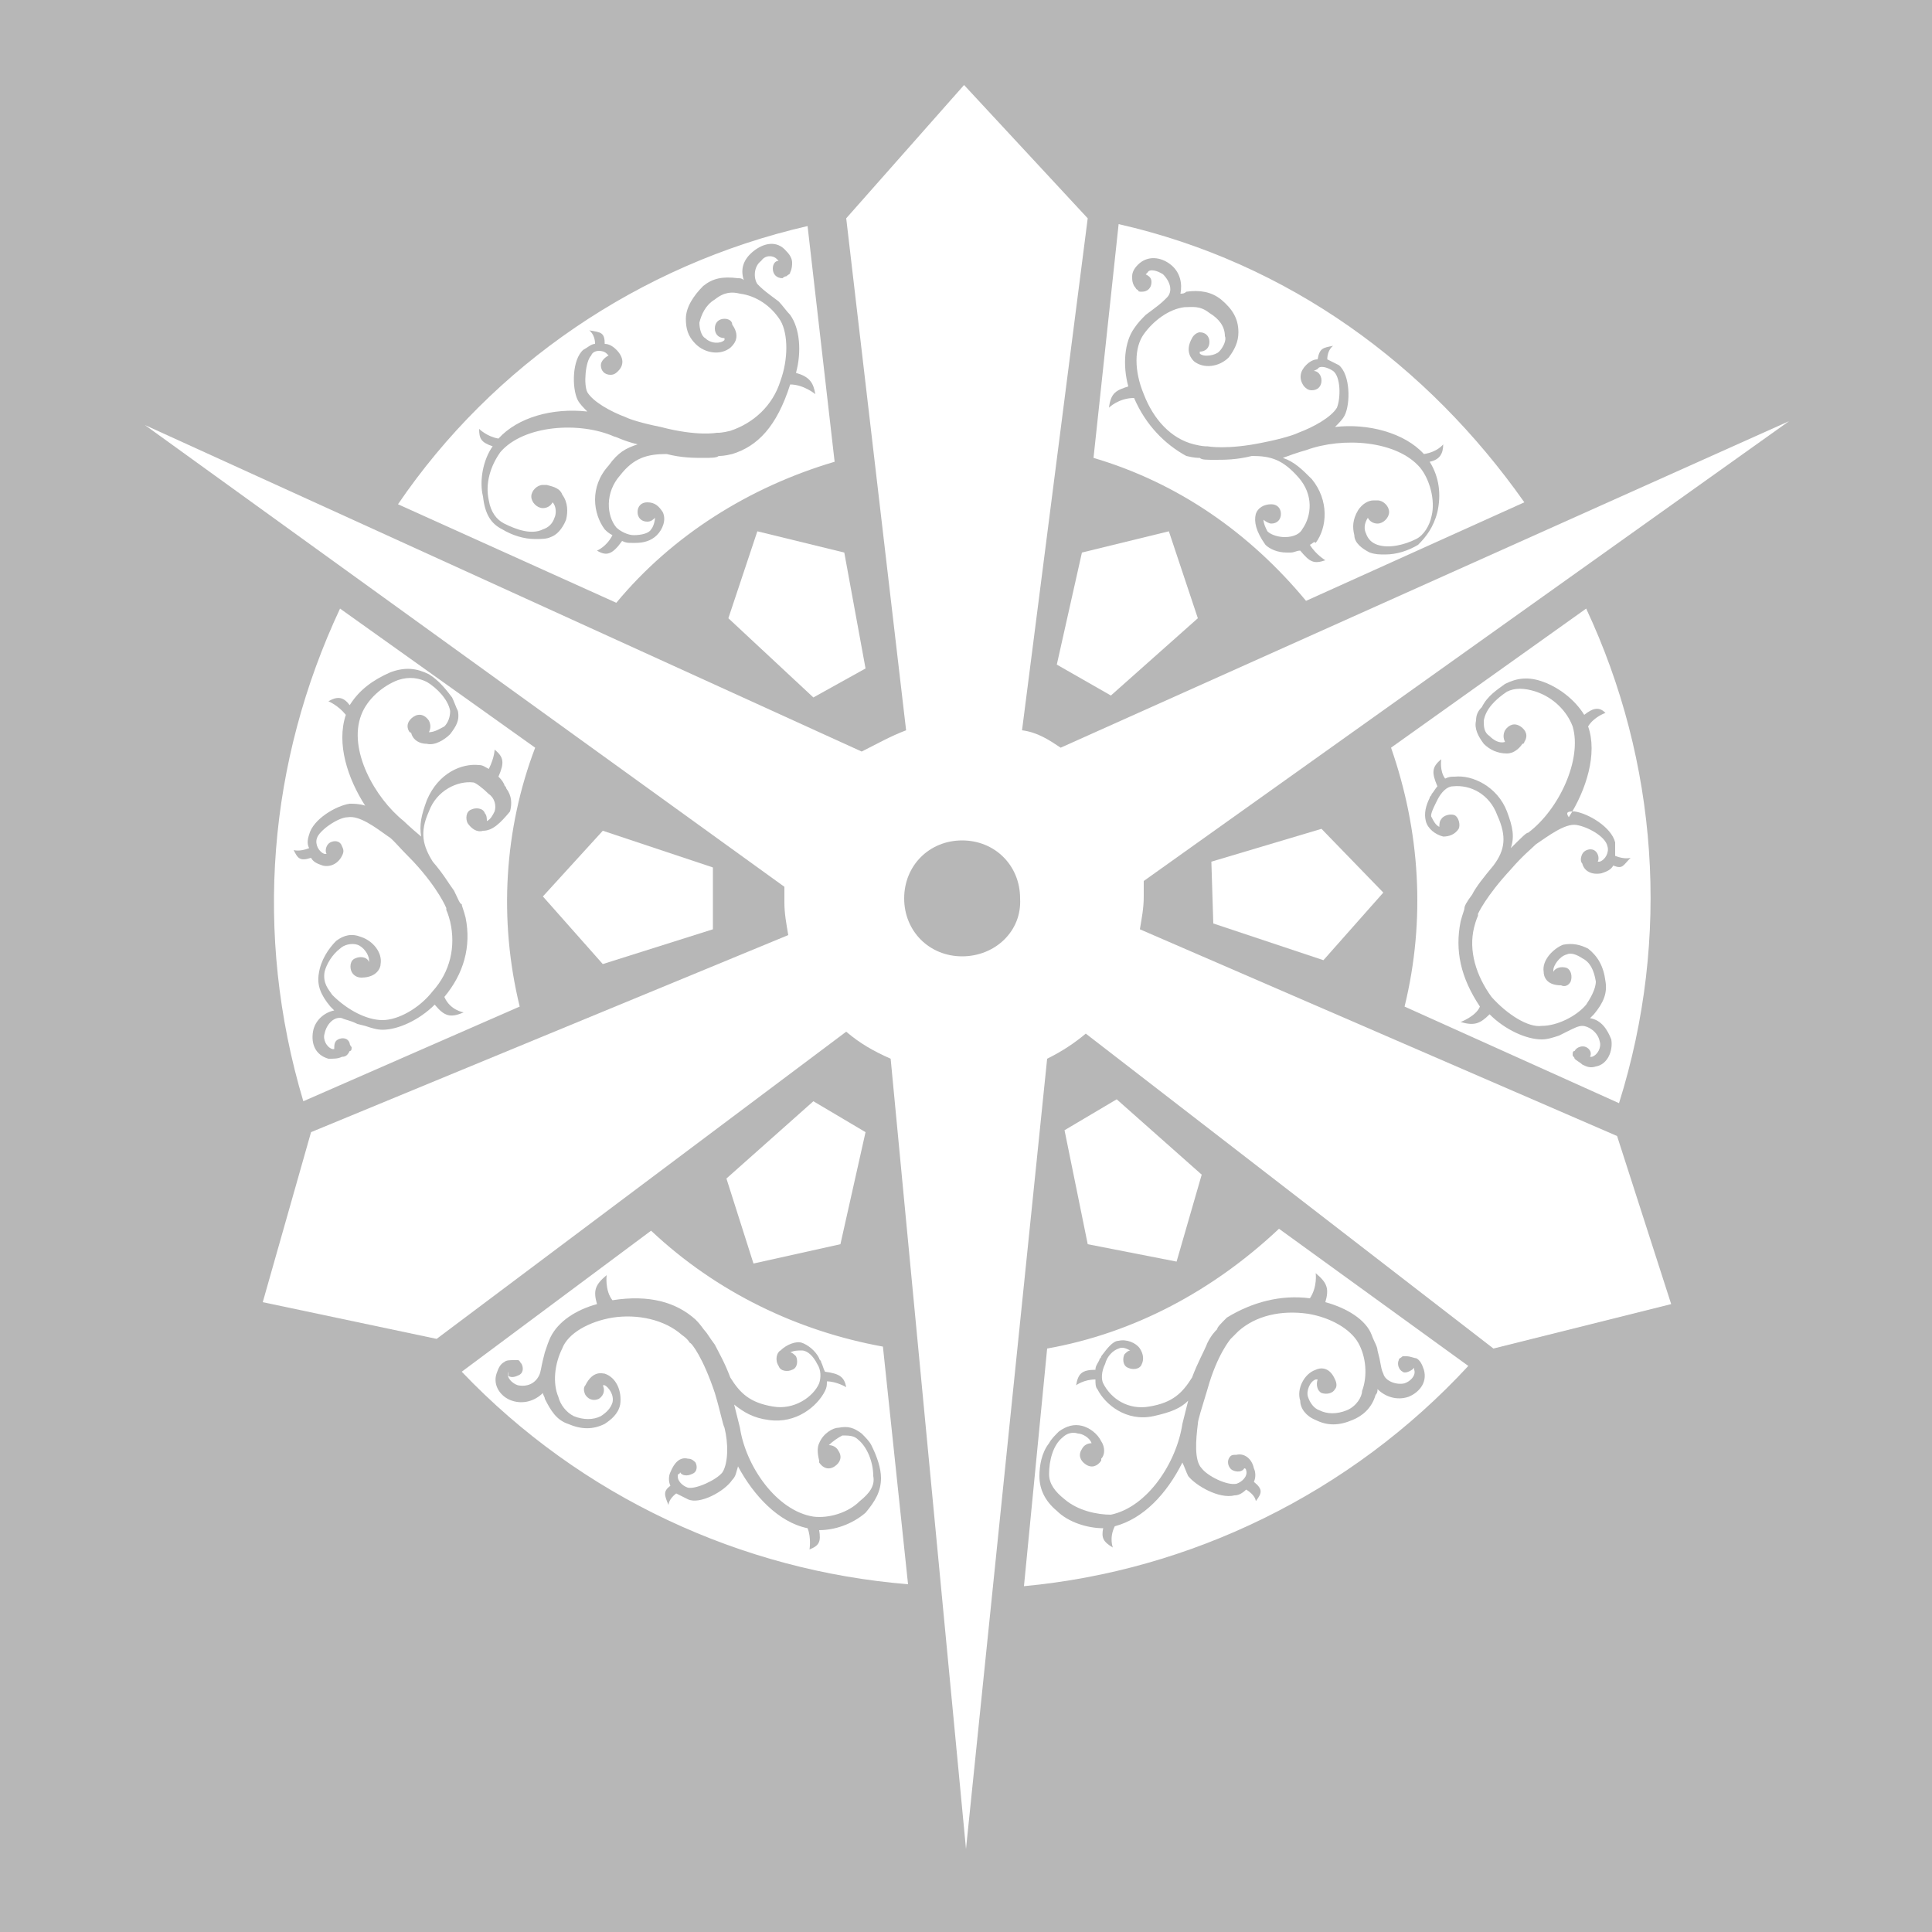 <?xml version="1.0" encoding="utf-8"?>
<!-- Generator: Adobe Illustrator 24.2.3, SVG Export Plug-In . SVG Version: 6.00 Build 0)  -->
<svg version="1.1" id="レイヤー_1" xmlns="http://www.w3.org/2000/svg" xmlns:xlink="http://www.w3.org/1999/xlink" x="0px"
	 y="0px" viewBox="0 0 100 100" style="enable-background:new 0 0 100 100;" xml:space="preserve">
<style type="text/css">
	.st0{fill:#B7B7B7;}
	.st1{fill:#B7B7B7;stroke:#B7B7B7;stroke-miterlimit:10;}
	.st2{fill:#FFFFFF;}
</style>
<rect x="-0.2" y="0" class="st0" width="100.5" height="100.5"/>
<path class="st1" d="M24.8,74c-0.1-0.1-0.2-0.1-0.3-0.2c-0.2,0.5-0.6,1.1-0.4,1.6c0.1,0.4,0.9,0.9,1.3,0.9c1.2-0.1,1.9,0.5,2.6,1.3
	c1.2,1.3,2.8,0.8,3.1-0.3c-0.6,0.1-1.5,0.5-2.2,0.3c-0.5-0.2-1.1-1.1-1.1-1.7c0-2.5,3-4.3,5.3-3.4c2.6,1,4.8,4.3,4.5,7.1
	c-0.1,0.8-0.5,1.8-1,2.1c-0.7,0.3-1.7,0-2.5,0c0.1-0.7,0.1-1.3,0.2-2.1c-1.3,0.3-1.2,1.5-1.1,3.2c1.8-0.3,3.4-0.5,5.3-0.8
	c0.1,0.3,0.4,0.9,0.8,1.5c1.2,1.8,2.8,3,5.1,2.7c1.3-0.1,2.2-0.9,2-2.3c-0.1-0.7-0.8-1.3-1.2-2c0.2,0.9,0.9,1.7,0.8,2.3
	c-0.1,0.6-1.1,1.3-1.7,1.4c-1,0-2.2-0.3-3-0.9c-2-1.5-2.5-3.7-2.7-6.2c4.5,2.3,5,2.2,7.2-1.1c-1-0.5-2-1.2-3.1-1.4
	c-0.3-0.1-0.8,0.9-1.3,1.4c0.8-0.2,1.4-0.8,2-0.8c0.3,0,1.1,0.7,1.1,1.1c0,0.6-0.4,1.4-0.9,1.6c-0.5,0.3-1.5,0.4-2,0.1
	c-1.2-0.7-2.7-1.3-3.3-2.4c-1.6-2.7-3.7-4.6-7-5.8c-1.1,1.1-2.3,2.4-3.5,3.7c-0.4,0.4-0.8,0.9-1.3,1.1c-0.5,0.1-1.2,0-1.7-0.3
	C24.5,75.3,24.8,74.5,24.8,74z"/>
<path class="st1" d="M35.9,18.1c0.3-0.7,0.4-1.7,1-2.2c0.9-0.8,1.9-0.3,2.6,0.6c1,1.5,1.5,3.1,0.5,4.6c-1.6,2.3-4,2.7-6.6,2.3
	c-1.8-0.3-3.3-0.8-4-2.7c-0.1-0.2-0.1-0.4-0.1-0.5c0.5-0.6,1-1.2,1.6-1.9c0.5,0.4,1,0.8,1.4,1.2c0.3-1.2,0.3-1.2-2.1-2.2
	c-0.6,1.5-1.1,3-1.8,4.7c-0.2,0-0.8-0.1-1.4-0.1c-2,0-3.8,0.7-4.9,2.4c-0.5,0.7-0.5,1.9-0.2,2.8c0.1,0.5,1.1,0.9,1.7,1.3
	c-1.9-1.4-2.1-3-0.4-4.6c2-1.8,5.5-1.8,8,0.1c-3.8,2.3-4.1,2.9-2.6,6.6c1-0.7,2-1.3,2.9-2c0.2-0.1-0.4-1.1-0.6-1.6
	c-0.1,0.9,0,1.8-0.4,2.2c-0.3,0.3-1.7,0.1-1.8-0.1c-0.2-0.8-0.4-2.1,0-2.5c1-1,2.4-2,3.7-2.1c3.3-0.2,6.2-0.9,8.7-2.9
	c0-1,0.1-2.1-0.2-3.1s-1.1-1.9-1.2-2.9c-0.1-0.6,0.5-1.4,0.8-2.1c0.5,0.2,1.1,0.5,2,0.9c-0.5-0.6-0.8-1.2-1.2-1.4
	C41,12.8,40.1,13,40,13.3c-0.7,1.3-1.9,1.6-3.1,2.1C35.2,16,35.1,17.2,35.9,18.1z"/>
<path class="st1" d="M54.9,83.2c-0.2,1.8,0.5,2.8,1.9,2.9c3.3,0.3,5-1.9,6-4.2c1.8,0.2,3.5,0.5,5.2,0.7c0-2.6,0-2.6-1.2-2.9
	c0.2,0.5,0.3,1.1,0.5,1.7c-0.7,0.2-1.8,0.9-2.1,0.6c-0.8-0.7-1.6-1.8-1.6-2.7c0-2.7,1.2-4.9,3.5-6.4c2.2-1.4,4.3-0.9,5.7,1.4
	c0.6,1,1.1,2.1-0.1,3.1c-1,0.8-2.1,0.8-2.8-0.6c0.7,1.6,2.2,2,3.3,0.7c0.7-0.8,1.4-1.3,2.5-1.3c0.5,0,1.2-0.6,1.4-1
	c0.2-0.3-0.3-1-0.7-1.9c-0.1,1.1-0.1,1.7-0.1,2.2c-0.8-0.1-1.7,0.1-2.3-0.3c-0.7-0.5-0.9-1.5-1.6-2.1c-0.9-0.8-1.9-1.5-2.9-2
	c-0.4-0.2-1.3,0.3-1.8,0.8c-1.4,1.3-3,2.5-4.2,4c-1.2,1.6-2.6,3.1-4.6,3.3c-0.7,0.1-1.6-0.7-2.2-1.3c-0.1-0.1,0.5-1.5,0.8-1.6
	c0.7-0.1,1.3,0.4,2.4,0.9c-0.6-0.6-1.2-1.6-1.5-1.5c-1.1,0.4-2.1,1-3.1,1.6c0,0.3,0,0.6,0.1,0.8c1.1,0.6,2.2,1.6,3.3,1.6
	c1.2,0,2.5-0.8,3.9-1.3C62.5,81,62,83.2,60,84.7C57.9,86.4,55.8,85.8,54.9,83.2z"/>
<path class="st1" d="M82.5,37.8c0.2-0.7,0.2-2,0.5-2.1c0.8-0.1,1.7,0.1,2.5,0.5c0.3,0.2,0.5,0.8,0.7,1.3c0.7,2.7-1.3,6.1-4.1,7
	c0.2-4.1-0.6-5.1-4.4-5.5c0,1.1-0.2,2.2,0.1,3.2c0.1,0.4,1.2,0.5,1.8,0.7c-0.6-0.6-1.3-1-1.6-1.5c-0.2-0.3,0.3-1.3,0.7-1.5
	c0.5-0.2,1.5,0,1.8,0.3c0.5,0.6,1.1,1.6,1,2.3c-0.2,1.5-0.8,3-1.2,4.5c-0.4,1.8-0.8,3.6-1.1,5.5c-0.1,0.6-0.1,1.2-0.2,2.2
	c2,0.4,4.1,0.8,6.1,1.3c0.6,0.2,1.1,1,1.4,1.6c0.1,0.3-0.6,0.9-1,1.4c1.3,0.2,1.9-0.6,1.5-1.7c-0.5-1.2-0.4-2.2-0.2-3.5
	c0.3-1.3-0.3-2.5-1.6-2.5c0.4,0.8,1.1,1.7,1.1,2.6c-0.1,1.4-1.3,1.4-2.5,1.4c-2.7,0-4.3-1.7-4.1-4.3c0.2-2.5,1.4-4.5,3.4-5.9
	c0.6-0.4,1.4-0.7,2.1-0.7c1.3,0,2.3,0.7,2.1,2.1c-0.1,0.5-1.1,0.8-1.7,1.2c0.7,0.4,2,0.5,2.2-0.3c0.6-2.2-1.1-3.2-2.8-4.1
	c0.5-0.8,1-1.5,1.3-2.2c0.9-1.9,0.7-4.4-0.5-5.6c-1-1-2.2-1.2-3.2-0.3C81.7,36.1,81.7,37.1,82.5,37.8z"/>
<path class="st1" d="M65.9,17.6c0.4-1.1-0.4-2.2-1.7-2.4c-1.2-0.2-1.8-0.8-2.5-1.6c-0.7-0.9-1.8-1.2-2.3,0.3
	c0.6-0.1,1.6-0.4,1.7-0.2c0.4,0.6,0.8,1.5,0.6,2.2c-0.5,1.9-1.2,3.8-1.7,5.4c2.9,2.5,5.8,3.1,9,3.3c1.3,0.1,2.7,1.1,3.7,2.1
	c0.4,0.4,0.2,1.7,0.1,2.5c0,0.2-1.5,0.4-1.6,0.2c-0.4-0.6-0.4-1.4-0.8-2.7c-0.2,1-0.6,2-0.3,2.2c0.8,0.7,1.9,1.1,2.9,1.7
	c1.3-3.7,1.3-3.7-2.7-6.7c3.2-1.8,6.4-1.7,8.2,0.3c0.9,1,1.4,2.2,0.3,3.2c-0.5,0.4-1.7,0.1-2.5,0.1c0.7,0.4,1.7,1,2.2,0.7
	c0.7-0.4,1.4-1.5,1.3-2.2c-0.1-0.9-0.8-2.2-1.6-2.6c-1.7-0.8-3.6-1.2-5.2-1.7c-0.6-1.3-1.2-2.8-1.9-4.4c-2.2,1.3-2.2,1.3-1.9,2.2
	c0.3-0.3,0.8-1.1,1.1-1c0.6,0.1,1.3,0.6,1.6,1.1c0.6,1.3-0.1,2.4-1.2,3c-2.5,1.4-5.1,1.5-7.6,0.1c-2.2-1.2-2.8-3.2-1.5-5.3
	c0.5-0.8,1.6-1.7,2.3-1.7C64.6,15.7,65.2,17,65.9,17.6z"/>
<path class="st1" d="M16.6,59.1c-0.9-0.5-1.3-0.8-1.8-1c0.5-0.7,0.8-1.6,1.5-1.9c0.8-0.4,1.9-0.2,2.8-0.4c2.2-0.4,3.3-1.5,3.1-3.6
	c-0.2-1.9-0.7-3.8-1.5-5.6c-0.8-1.9-1.3-3.8-0.4-5.7c0.3-0.6,1.4-1,2.1-1.1c0.2,0,1.1,1.2,0.9,1.5c-0.2,0.6-1,0.9-2.1,1.8
	c1.1-0.4,2.2-0.5,2.2-0.8c0.2-1.1,0-2.3-0.1-3.3c-4.2,0.1-4.4,2.8-4.2,5.7c-3.4-1.8-5.1-5-4-7.4c0.4-0.8,1.4-1.5,2.3-1.8
	c0.3-0.1,1.1,1.1,1.6,1.7c0.3-0.9-0.1-1.9-1.4-2.2c-1.5-0.4-2.5,0.4-3,1.7c-1,2.5-0.1,4.7,1.2,6.3c-1.1,1.5-2.2,2.9-3.2,4.3
	c0.1,0.2,0.3,0.4,0.4,0.6c0.9,0.1,1.8,0.2,3.1,0.3c-1.1-0.4-1.9-0.5-2.1-0.9c-0.2-0.5-0.1-1.5,0.3-1.9c0.9-1.1,2.2-1,3.3-0.3
	c2.3,1.4,3.7,3.5,3.8,6.2c0.1,2.8-1.4,4.3-4.1,4.3c-1.2,0-2.4-0.2-2.4-1.5c0-0.8,0.9-1.7,1.3-2.4c-1.3-0.1-2.1,1-1.8,2.9
	c0.1,0.8-0.1,1.6-0.1,2.3s-0.1,1.4,0.2,2C14.9,59.1,15.8,59,16.6,59.1z"/>
<g>
	<path class="st2" d="M41.8,11.7c-8.7,2-16.3,7.2-21.2,14.4l11.3,5.1c2.9-3.5,6.9-6,11.3-7.3L41.8,11.7z M37.9,23.5
		c-0.4,0.1-0.6,0.1-0.7,0.1c-0.1,0.1-0.4,0.1-0.8,0.1c-0.5,0-1.1,0-1.9-0.2c-1,0-1.7,0.2-2.4,1.1c-0.8,0.9-0.7,2.1-0.2,2.7
		c0.2,0.2,0.6,0.4,0.9,0.4c0.4,0,0.8-0.1,0.9-0.3c0.1-0.1,0.2-0.4,0.2-0.6c-0.1,0.1-0.2,0.2-0.4,0.2c-0.3,0-0.5-0.2-0.5-0.5
		c0-0.3,0.2-0.5,0.5-0.5l0,0l0,0c0.4,0,0.6,0.2,0.8,0.5c0.2,0.4,0,0.9-0.3,1.2c-0.3,0.3-0.7,0.4-1.1,0.4c-0.1,0-0.1,0-0.2,0
		c-0.2,0-0.3,0-0.5-0.1c-0.5,0.7-0.8,0.8-1.3,0.5c0,0,0.5-0.2,0.8-0.8c-0.2-0.1-0.3-0.2-0.4-0.3c-0.6-0.8-0.8-2.2,0.2-3.3
		c0.5-0.7,0.9-0.9,1.5-1.1c-0.8-0.2-1.1-0.4-1.2-0.4l0,0l0,0l0,0c-1.8-0.8-4.7-0.6-5.9,0.8c-0.5,0.7-0.8,1.6-0.6,2.5
		c0.1,0.6,0.4,1,0.8,1.2c0.6,0.3,1.4,0.6,2,0.3c0.3-0.1,0.5-0.3,0.6-0.6c0.1-0.2,0.1-0.6-0.1-0.8l0,0c-0.1,0.2-0.3,0.3-0.5,0.3
		c-0.3,0-0.6-0.3-0.6-0.6c0-0.3,0.3-0.6,0.6-0.6c0,0,0,0,0.1,0l0,0l0,0h0.1c0.4,0.1,0.7,0.2,0.8,0.5c0.3,0.4,0.3,0.9,0.2,1.3
		c-0.2,0.5-0.5,0.8-0.8,0.9c-0.2,0.1-0.5,0.1-0.8,0.1c-0.6,0-1.2-0.2-1.7-0.5c-0.6-0.3-0.9-0.8-1-1.7c-0.2-0.8,0-1.9,0.5-2.6
		c-0.6-0.2-0.7-0.4-0.7-0.9c0,0,0.4,0.4,1,0.5c1-1.1,2.8-1.6,4.6-1.4c-0.2-0.2-0.4-0.4-0.5-0.6c-0.3-0.6-0.3-2.1,0.3-2.6
		c0.2-0.1,0.4-0.3,0.6-0.3c0-0.5-0.3-0.7-0.3-0.7c0.6,0.1,0.8,0.1,0.8,0.7c0.2,0,0.4,0.1,0.6,0.3c0.4,0.4,0.4,0.8,0.1,1.1
		c-0.1,0.1-0.2,0.2-0.4,0.2c-0.3,0-0.5-0.2-0.5-0.5c0-0.2,0.2-0.4,0.4-0.5l-0.1-0.1c-0.2-0.2-0.7-0.2-0.8,0.1
		c-0.3,0.3-0.4,1.5-0.2,1.9c0.3,0.5,1.2,1,2,1.3l0,0c0.2,0.1,0.8,0.3,1.8,0.5c1.9,0.5,2.9,0.3,2.9,0.3h0.1c0,0,0.2,0,0.6-0.1
		c1.2-0.4,2.2-1.3,2.6-2.6c0.4-1.1,0.4-2.4,0-3.1c-0.5-0.8-1.3-1.3-2.1-1.4c-0.4-0.1-0.8-0.1-1.3,0.3c-0.5,0.3-0.7,0.8-0.8,1.2
		c0,0.3,0.1,0.7,0.3,0.8c0.3,0.3,0.8,0.3,1,0.1c0,0,0,0,0-0.1l0,0c-0.3,0-0.5-0.2-0.5-0.5c0-0.3,0.2-0.5,0.5-0.5
		c0.2,0,0.4,0.1,0.4,0.3l0,0c0.5,0.7,0,1.1-0.1,1.2c-0.5,0.4-1.3,0.3-1.8-0.2c-0.4-0.4-0.5-0.8-0.5-1.3c0-0.6,0.4-1.2,0.9-1.7
		c0.5-0.4,1-0.5,1.8-0.4c0.1,0,0.2,0,0.3,0.1c-0.2-0.6,0-1.1,0.5-1.5c0.5-0.4,1.2-0.6,1.7,0c0.2,0.2,0.3,0.4,0.3,0.6
		c0,0.1,0,0.3-0.1,0.5c0,0.1-0.1,0.1-0.2,0.2l0,0l0,0c-0.1,0-0.2,0.1-0.2,0.1c-0.3,0-0.5-0.2-0.5-0.5c0-0.2,0.1-0.4,0.3-0.4
		c0,0,0,0-0.1-0.1c-0.2-0.2-0.6-0.2-0.8,0.1c-0.4,0.3-0.4,0.9-0.2,1.2c0.2,0.2,0.3,0.3,0.7,0.6l0.4,0.3l0,0c0.2,0.2,0.4,0.5,0.6,0.7
		c0.5,0.7,0.6,1.9,0.3,3c0.7,0.2,0.9,0.5,1,1.1c0,0-0.6-0.5-1.3-0.5C40.2,22.1,39.2,23.1,37.9,23.5z"/>
	<path class="st2" d="M56.6,23.7c4.4,1.3,8.1,3.9,11,7.4L78.9,26c-5-7.1-12.2-12.4-21-14.4L56.6,23.7z M58.7,20.6
		c-0.8,0-1.3,0.5-1.3,0.5c0.1-0.8,0.4-0.9,1-1.1c-0.3-1.1-0.2-2.3,0.3-3c0.2-0.3,0.4-0.5,0.6-0.7l0,0l0.4-0.3
		c0.4-0.3,0.5-0.4,0.7-0.6c0.3-0.3,0.2-0.8-0.2-1.2c-0.3-0.2-0.7-0.3-0.8-0.1c0,0,0,0-0.1,0.1c0.2,0.1,0.3,0.2,0.3,0.4
		c0,0.3-0.2,0.5-0.5,0.5c-0.1,0-0.2,0-0.2-0.1l0,0l0,0c-0.1,0-0.1-0.1-0.2-0.2c-0.1-0.2-0.1-0.3-0.1-0.5s0.1-0.4,0.3-0.6
		c0.5-0.5,1.2-0.4,1.7,0c0.5,0.4,0.6,1,0.5,1.5c0.1,0,0.2,0,0.3-0.1c0.7-0.1,1.3,0,1.8,0.4c0.6,0.5,0.9,1,0.9,1.7
		c0,0.5-0.2,0.9-0.5,1.3c-0.5,0.5-1.3,0.6-1.8,0.2c-0.1-0.1-0.5-0.5-0.1-1.2l0,0c0.1-0.2,0.3-0.3,0.4-0.3c0.3,0,0.5,0.2,0.5,0.5
		s-0.2,0.5-0.5,0.5l0,0c0,0,0,0,0,0.1c0.2,0.2,0.8,0.1,1-0.1c0.2-0.2,0.4-0.6,0.3-0.8c0-0.5-0.3-0.9-0.8-1.2
		c-0.5-0.4-0.9-0.3-1.3-0.3c-0.8,0.1-1.6,0.7-2.1,1.4c-0.5,0.7-0.5,1.9,0,3.1c0.5,1.3,1.4,2.3,2.6,2.6c0.4,0.1,0.6,0.1,0.6,0.1h0.1
		c0,0,1,0.2,2.9-0.2c1-0.2,1.6-0.4,1.8-0.5l0,0c0.8-0.3,1.7-0.8,2-1.3c0.2-0.5,0.2-1.6-0.2-1.9c-0.3-0.2-0.7-0.3-0.8-0.1L68,19.2
		c0.2,0,0.4,0.2,0.4,0.5c0,0.3-0.2,0.5-0.5,0.5c-0.2,0-0.3-0.1-0.4-0.2c-0.3-0.4-0.2-0.8,0.1-1.1c0.2-0.2,0.4-0.3,0.6-0.3
		c0.1-0.6,0.3-0.6,0.8-0.7c0,0-0.3,0.2-0.3,0.7c0.2,0.1,0.4,0.2,0.6,0.3c0.6,0.5,0.6,2,0.3,2.6c-0.1,0.2-0.3,0.4-0.5,0.6
		c1.7-0.2,3.6,0.3,4.6,1.4c0.7-0.1,1-0.5,1-0.5c0,0.5-0.2,0.8-0.7,0.9c0.5,0.8,0.6,1.7,0.4,2.6c-0.2,0.8-0.6,1.3-1,1.7
		c-0.5,0.3-1.1,0.5-1.7,0.5c-0.3,0-0.5,0-0.8-0.1c-0.4-0.2-0.8-0.5-0.8-0.9c-0.1-0.4-0.1-0.8,0.2-1.3c0.2-0.3,0.5-0.5,0.8-0.5h0.1
		l0,0l0,0c0,0,0,0,0.1,0c0.3,0,0.6,0.3,0.6,0.6c0,0.3-0.3,0.6-0.6,0.6c-0.2,0-0.4-0.1-0.5-0.3l0,0c-0.2,0.3-0.2,0.6-0.1,0.8
		c0.1,0.3,0.3,0.5,0.6,0.6c0.6,0.2,1.4,0,2-0.3c0.4-0.2,0.7-0.7,0.8-1.2c0.2-0.8-0.1-1.9-0.6-2.5c-1.2-1.4-4-1.6-5.9-0.9l0,0l0,0
		l0,0c0,0-0.4,0.1-1.2,0.4c0.6,0.2,1,0.6,1.5,1.1c0.9,1.1,0.8,2.5,0.2,3.3C68,28,68,28.1,67.8,28.2c0.3,0.5,0.8,0.8,0.8,0.8
		c-0.6,0.2-0.8,0.1-1.3-0.5c-0.2,0-0.3,0.1-0.5,0.1c-0.1,0-0.1,0-0.2,0c-0.5,0-0.9-0.2-1.1-0.4C65,27.5,64.9,27,65,26.6
		c0.1-0.3,0.4-0.5,0.8-0.5l0,0l0,0c0.3,0,0.5,0.2,0.5,0.5c0,0.3-0.2,0.5-0.5,0.5c-0.1,0-0.3-0.1-0.4-0.2c0,0.2,0.1,0.4,0.2,0.6
		c0.2,0.2,0.6,0.3,0.9,0.3c0.5,0,0.8-0.2,0.9-0.4c0.5-0.7,0.6-1.8-0.2-2.7c-0.8-0.9-1.4-1.1-2.4-1.1c-0.8,0.2-1.4,0.2-1.9,0.2
		c-0.5,0-0.7,0-0.8-0.1c-0.1,0-0.3,0-0.7-0.1C60.3,23,59.3,22,58.7,20.6z"/>
	<path class="st2" d="M83.8,57.1c2.7-8.6,2-17.7-1.7-25.6L72,38.7c1.5,4.3,1.8,8.9,0.7,13.4L83.8,57.1z M75.6,47.7
		c0.1-0.4,0.2-0.6,0.2-0.7c0-0.1,0.1-0.3,0.4-0.7c0.2-0.4,0.6-0.9,1.1-1.5c0.6-0.8,0.7-1.5,0.2-2.6c-0.4-1.1-1.4-1.6-2.3-1.5
		c-0.3,0-0.6,0.3-0.8,0.7c-0.2,0.4-0.4,0.8-0.3,0.9c0.1,0.2,0.2,0.4,0.4,0.5c0-0.1,0-0.3,0.1-0.4c0.1-0.2,0.5-0.3,0.7-0.2
		c0.2,0.1,0.3,0.5,0.2,0.7l0,0l0,0c-0.2,0.3-0.5,0.4-0.8,0.4c-0.4-0.1-0.8-0.4-0.9-0.8c-0.1-0.4,0-0.8,0.2-1.2
		c0-0.1,0.1-0.1,0.1-0.2c0.1-0.1,0.2-0.3,0.3-0.4c-0.3-0.7-0.3-1,0.2-1.4c0,0-0.1,0.6,0.2,1c0.2-0.1,0.3-0.1,0.5-0.1
		c0.9-0.1,2.2,0.5,2.7,1.8c0.3,0.8,0.4,1.3,0.2,1.9c0.6-0.6,0.8-0.8,0.9-0.8l0,0l0,0l0,0c1.6-1.2,2.8-3.8,2.3-5.5
		c-0.3-0.8-1-1.5-1.9-1.8c-0.6-0.2-1.1-0.2-1.5,0c-0.6,0.4-1.1,0.9-1.2,1.5c0,0.3,0,0.6,0.3,0.8c0.2,0.2,0.5,0.4,0.8,0.3l0,0
		c-0.1-0.2-0.1-0.4,0-0.6c0.2-0.3,0.5-0.4,0.8-0.2c0.3,0.2,0.4,0.5,0.2,0.8l0,0l0,0l0,0c0,0,0,0.1-0.1,0.1c-0.2,0.3-0.5,0.5-0.8,0.5
		c-0.5,0-0.9-0.2-1.2-0.5c-0.3-0.4-0.5-0.8-0.4-1.2c0-0.3,0.1-0.5,0.3-0.7c0.3-0.6,0.8-0.9,1.2-1.2c0.6-0.3,1.2-0.4,2-0.1
		c0.8,0.3,1.6,0.9,2.1,1.7c0.5-0.4,0.8-0.4,1.1-0.1c0,0-0.6,0.2-0.9,0.7c0.5,1.4-0.1,3.3-1,4.7C81,42,81.2,42,81.5,42
		c0.7,0.1,1.9,0.8,2.1,1.6c0,0.2,0,0.4,0,0.7c0.5,0.2,0.8,0.1,0.8,0.1c-0.4,0.4-0.4,0.6-0.9,0.4c-0.1,0.2-0.3,0.3-0.6,0.4
		c-0.5,0.1-0.9-0.1-1-0.5c-0.1-0.1-0.1-0.3,0-0.5c0.1-0.2,0.4-0.3,0.6-0.2c0.2,0.1,0.3,0.4,0.2,0.6h0.1c0.3-0.1,0.5-0.5,0.4-0.8
		c-0.1-0.5-1-1-1.6-1.1s-1.5,0.6-2.1,1l0,0c-0.2,0.2-0.7,0.6-1.3,1.3c-1.3,1.4-1.7,2.3-1.7,2.3v0.1c0,0-0.1,0.2-0.2,0.6
		c-0.3,1.2,0.1,2.5,0.9,3.6c0.8,0.9,1.9,1.6,2.6,1.5c0.8,0,1.8-0.5,2.3-1.1c0.2-0.3,0.5-0.8,0.5-1.2c-0.1-0.6-0.3-1-0.7-1.2
		c-0.3-0.2-0.6-0.3-0.8-0.2c-0.4,0.1-0.7,0.6-0.7,0.8c0,0,0,0,0,0.1l0,0c0.1-0.2,0.4-0.3,0.7-0.2c0.2,0.1,0.3,0.4,0.2,0.7
		c-0.1,0.2-0.3,0.3-0.5,0.2l0,0c-0.8,0-0.9-0.5-0.9-0.7c-0.1-0.6,0.5-1.2,1-1.4c0.5-0.1,0.9,0,1.3,0.2c0.5,0.4,0.8,0.9,0.9,1.7
		c0.1,0.6-0.1,1.1-0.6,1.7c-0.1,0.1-0.1,0.1-0.2,0.2c0.6,0.1,0.9,0.6,1.1,1.1c0.1,0.6-0.2,1.3-0.8,1.4c-0.3,0.1-0.5,0-0.7-0.1
		c-0.1-0.1-0.3-0.2-0.4-0.3c0-0.1-0.1-0.1-0.1-0.2l0,0l0,0c0-0.1,0-0.2,0.1-0.2c0.1-0.2,0.4-0.3,0.6-0.2c0.2,0.1,0.3,0.3,0.2,0.5
		h0.1c0.3-0.1,0.5-0.5,0.4-0.8c-0.1-0.5-0.6-0.8-0.9-0.8c-0.2,0-0.4,0.1-0.8,0.3l-0.4,0.2l0,0c-0.3,0.1-0.6,0.2-0.9,0.2
		c-0.8,0-1.9-0.5-2.7-1.3c-0.5,0.5-0.8,0.6-1.5,0.4c0,0,0.8-0.3,1-0.8C75.6,50.6,75.3,49.2,75.6,47.7z"/>
	<path class="st2" d="M66.2,63.6c-3.4,3.2-7.5,5.4-12,6.2L53,82.1c8.6-0.8,16.9-4.8,23-11.4L66.2,63.6z M67.8,67.2
		c0.4-0.6,0.3-1.3,0.3-1.3c0.6,0.5,0.7,0.8,0.5,1.5c1.1,0.3,2.1,0.9,2.4,1.7c0.1,0.3,0.3,0.6,0.3,0.8l0,0l0.1,0.4
		c0.1,0.5,0.1,0.6,0.2,0.8c0.1,0.4,0.7,0.6,1.1,0.5c0.3-0.1,0.6-0.4,0.5-0.7v-0.1C73,71,72.7,71.1,72.6,71c-0.2-0.1-0.3-0.4-0.2-0.6
		c0-0.1,0.1-0.1,0.2-0.2l0,0l0,0c0.1,0,0.2,0,0.2,0c0.2,0,0.4,0.1,0.5,0.1c0.2,0.1,0.3,0.3,0.4,0.6c0.2,0.7-0.3,1.2-0.8,1.4
		c-0.6,0.2-1.2,0-1.6-0.4c0,0.1,0,0.2-0.1,0.3c-0.2,0.7-0.7,1.1-1.2,1.3c-0.7,0.3-1.3,0.3-1.9,0c-0.5-0.2-0.8-0.6-0.8-1
		c-0.2-0.6,0.2-1.4,0.8-1.6c0.2-0.1,0.7-0.2,1,0.5l0,0c0.1,0.2,0.1,0.4,0,0.5c-0.1,0.2-0.4,0.3-0.7,0.2c-0.2-0.1-0.3-0.4-0.2-0.7
		l0,0c0,0,0,0-0.1,0c-0.3,0.1-0.5,0.6-0.4,0.9c0.1,0.3,0.3,0.6,0.6,0.7c0.4,0.2,0.9,0.2,1.4,0c0.5-0.2,0.8-0.7,0.8-1
		c0.3-0.8,0.2-1.8-0.2-2.5c-0.4-0.7-1.4-1.3-2.6-1.5c-1.4-0.2-2.7,0.1-3.6,0.9c-0.3,0.3-0.4,0.4-0.4,0.4l0,0c0,0-0.7,0.8-1.2,2.6
		c-0.3,1-0.5,1.6-0.5,1.8l0,0c-0.1,0.8-0.2,1.9,0.2,2.3c0.3,0.4,1.3,0.9,1.8,0.8c0.3-0.1,0.6-0.4,0.5-0.7c0,0,0-0.1-0.1-0.1
		c-0.1,0.2-0.4,0.2-0.6,0.1c-0.2-0.1-0.3-0.4-0.2-0.6c0.1-0.2,0.2-0.2,0.4-0.2c0.4-0.1,0.8,0.2,0.9,0.7c0.1,0.2,0.1,0.5,0,0.7
		c0.5,0.4,0.4,0.6,0.1,1c0,0,0-0.3-0.5-0.6c-0.2,0.2-0.4,0.3-0.6,0.3c-0.8,0.2-2-0.5-2.4-1c-0.1-0.2-0.2-0.5-0.3-0.7
		c-0.8,1.6-2,2.9-3.5,3.3c-0.3,0.6-0.1,1.1-0.1,1.1c-0.5-0.3-0.6-0.5-0.5-1c-0.8,0-1.8-0.3-2.4-0.9c-0.6-0.5-0.9-1.1-0.9-1.8
		c0-0.5,0.1-1.2,0.5-1.7c0.1-0.2,0.3-0.4,0.5-0.6c0.4-0.3,0.8-0.4,1.2-0.3c0.4,0.1,0.8,0.4,1,0.8c0.2,0.3,0.2,0.7,0,0.9v0.1l0,0l0,0
		l0,0c-0.2,0.3-0.5,0.4-0.8,0.2c-0.3-0.2-0.4-0.5-0.2-0.8c0.1-0.2,0.3-0.3,0.5-0.3l0,0c-0.1-0.3-0.5-0.5-0.7-0.5
		c-0.3-0.1-0.6,0-0.8,0.2c-0.5,0.4-0.7,1.2-0.7,1.9c0,0.5,0.3,0.9,0.8,1.3c0.7,0.6,1.7,0.8,2.4,0.8c1.9-0.4,3.4-2.7,3.7-4.7l0,0l0,0
		l0,0c0,0,0.1-0.4,0.3-1.2c-0.4,0.4-0.9,0.6-1.8,0.8c-1.4,0.3-2.5-0.6-2.9-1.4c-0.1-0.1-0.1-0.3-0.1-0.5c-0.6,0-1,0.3-1,0.3
		c0.1-0.6,0.3-0.8,1-0.8c0-0.2,0.1-0.3,0.2-0.5c0-0.1,0.1-0.1,0.1-0.2c0.3-0.4,0.6-0.8,0.9-0.8c0.4-0.1,0.9,0.1,1.1,0.4
		c0.2,0.3,0.2,0.6,0.1,0.8l0,0l0,0c-0.1,0.3-0.5,0.3-0.7,0.2c-0.3-0.1-0.3-0.5-0.2-0.7c0.1-0.1,0.2-0.2,0.3-0.2
		c-0.2-0.1-0.4-0.2-0.6-0.1c-0.3,0.1-0.6,0.4-0.7,0.8c-0.2,0.4-0.2,0.8-0.1,1c0.4,0.8,1.3,1.4,2.4,1.2c1.2-0.2,1.7-0.7,2.2-1.5
		c0.3-0.8,0.6-1.3,0.8-1.8c0.2-0.4,0.4-0.6,0.5-0.7c0-0.1,0.2-0.3,0.5-0.6C64.8,67.4,66.3,67,67.8,67.2z"/>
	<path class="st2" d="M23.9,71c6.2,6.5,14.5,10.3,23.1,11l-1.3-12.3c-4.4-0.8-8.6-2.8-12-6L23.9,71z M36,68.3
		c0.3,0.3,0.4,0.5,0.5,0.6s0.2,0.3,0.5,0.7c0.2,0.4,0.5,0.9,0.8,1.7c0.5,0.8,1,1.3,2.2,1.5c1.1,0.2,2.1-0.5,2.4-1.2
		c0.1-0.3,0.1-0.7-0.1-1c-0.2-0.4-0.5-0.7-0.8-0.7c-0.2,0-0.4,0-0.6,0.1c0.1,0,0.2,0.1,0.3,0.2c0.1,0.2,0.1,0.6-0.2,0.7
		c-0.2,0.1-0.6,0.1-0.7-0.2l0,0l0,0c-0.2-0.3-0.1-0.7,0.1-0.8c0.3-0.3,0.8-0.5,1.1-0.4s0.7,0.4,0.9,0.8c0,0.1,0.1,0.1,0.1,0.2
		c0.1,0.2,0.1,0.3,0.2,0.5c0.8,0.1,1,0.3,1.1,0.8c0,0-0.5-0.3-1-0.3c0,0.2,0,0.3-0.1,0.5c-0.4,0.8-1.5,1.7-2.9,1.5
		c-0.8-0.1-1.3-0.4-1.8-0.8c0.2,0.8,0.3,1.2,0.3,1.2l0,0l0,0l0,0c0.3,2,1.9,4.3,3.8,4.6c0.8,0.1,1.8-0.2,2.4-0.8
		c0.5-0.4,0.8-0.8,0.7-1.3c0-0.7-0.3-1.5-0.8-1.9c-0.2-0.2-0.5-0.2-0.8-0.2c-0.2,0.1-0.5,0.3-0.7,0.5l0,0c0.2,0,0.4,0.1,0.5,0.3
		c0.2,0.3,0.1,0.6-0.2,0.8c-0.3,0.2-0.6,0.1-0.8-0.2l0,0l0,0l0,0v-0.1c-0.1-0.4-0.1-0.7,0-0.9c0.2-0.5,0.7-0.8,1-0.8
		c0.5-0.1,0.8,0,1.2,0.3c0.2,0.2,0.4,0.4,0.5,0.6c0.3,0.6,0.5,1.2,0.5,1.7c0,0.7-0.3,1.2-0.8,1.8c-0.7,0.6-1.6,0.9-2.4,0.9
		c0.1,0.6,0,0.8-0.5,1c0,0,0.1-0.6-0.1-1.1c-1.5-0.3-2.8-1.7-3.6-3.2c-0.1,0.3-0.1,0.5-0.3,0.7c-0.4,0.6-1.7,1.3-2.3,1
		c-0.2-0.1-0.4-0.2-0.6-0.3c-0.4,0.3-0.4,0.6-0.4,0.6c-0.2-0.5-0.3-0.7,0.1-1c-0.1-0.2-0.1-0.5,0-0.7c0.2-0.5,0.5-0.8,0.9-0.7
		c0.2,0,0.3,0.1,0.4,0.2c0.1,0.2,0.1,0.5-0.2,0.6c-0.2,0.1-0.5,0.1-0.6-0.1c0,0,0,0.1-0.1,0.1c-0.1,0.3,0.2,0.6,0.5,0.7
		c0.4,0.1,1.5-0.4,1.8-0.8c0.3-0.5,0.3-1.5,0.1-2.3l0,0c-0.1-0.2-0.2-0.8-0.5-1.8c-0.6-1.8-1.2-2.6-1.3-2.6l0,0c0,0-0.1-0.2-0.4-0.4
		c-0.9-0.8-2.3-1.1-3.6-0.9c-1.2,0.2-2.3,0.8-2.6,1.6c-0.4,0.8-0.5,1.8-0.2,2.5c0.1,0.4,0.4,0.8,0.8,1c0.5,0.2,1,0.2,1.4,0
		c0.3-0.2,0.5-0.4,0.6-0.7c0.1-0.4-0.2-0.8-0.4-0.9c0,0,0,0-0.1,0l0,0c0.1,0.2,0.1,0.5-0.2,0.7c-0.2,0.1-0.5,0.1-0.7-0.2
		c-0.1-0.2-0.1-0.4,0-0.5l0,0c0.4-0.8,0.9-0.6,1-0.6c0.6,0.2,0.9,0.9,0.8,1.6c-0.1,0.5-0.5,0.8-0.8,1c-0.6,0.3-1.2,0.3-1.9,0
		c-0.6-0.2-0.9-0.7-1.2-1.3c0-0.1-0.1-0.2-0.1-0.3c-0.4,0.4-1,0.6-1.6,0.4s-1-0.8-0.8-1.4c0.1-0.3,0.2-0.5,0.4-0.6
		c0.1-0.1,0.3-0.1,0.5-0.1c0.1,0,0.2,0,0.2,0l0,0l0,0c0.1,0,0.1,0.1,0.2,0.2c0.1,0.2,0.1,0.5-0.2,0.6c-0.2,0.1-0.4,0.1-0.5,0V71
		c-0.1,0.3,0.2,0.6,0.5,0.7c0.5,0.1,0.9-0.1,1.1-0.5c0.1-0.2,0.1-0.4,0.2-0.8l0.1-0.4l0,0c0.1-0.3,0.2-0.6,0.3-0.8
		c0.4-0.8,1.3-1.4,2.4-1.7c-0.2-0.7-0.1-1,0.5-1.5c0,0-0.1,0.8,0.3,1.3C33.6,67,35,67.4,36,68.3z"/>
	<path class="st2" d="M26.9,52.1c-1.1-4.5-0.8-9.2,0.8-13.4l-10.1-7.2c-3.7,7.9-4.5,16.8-1.9,25.5L26.9,52.1z M23,51.6
		c0.3,0.7,1,0.8,1,0.8c-0.7,0.3-1,0.2-1.5-0.4c-0.8,0.8-1.9,1.3-2.7,1.3c-0.3,0-0.6-0.1-0.9-0.2l0,0L18.5,53
		c-0.4-0.2-0.6-0.2-0.8-0.3c-0.4-0.1-0.8,0.3-0.9,0.8c-0.1,0.3,0.1,0.7,0.4,0.8h0.1c0-0.2,0-0.4,0.2-0.5c0.2-0.1,0.5-0.1,0.6,0.2
		c0,0.1,0.1,0.2,0.1,0.2l0,0l0,0c0,0.1,0,0.2-0.1,0.2c-0.1,0.2-0.2,0.3-0.4,0.3c-0.2,0.1-0.4,0.1-0.7,0.1c-0.7-0.2-0.9-0.8-0.8-1.4
		c0.1-0.6,0.6-1,1.1-1.1c-0.1-0.1-0.1-0.1-0.2-0.2c-0.5-0.6-0.7-1.1-0.6-1.7c0.1-0.7,0.5-1.3,0.9-1.7c0.4-0.3,0.8-0.4,1.3-0.2
		c0.6,0.2,1.1,0.8,1,1.4c0,0.2-0.2,0.7-1,0.7l0,0c-0.2,0-0.4-0.1-0.5-0.3c-0.1-0.2-0.1-0.6,0.2-0.7c0.2-0.1,0.6-0.1,0.7,0.2l0,0
		c0,0,0,0,0-0.1c0-0.3-0.3-0.7-0.6-0.8c-0.3-0.1-0.7,0-0.9,0.2c-0.4,0.3-0.7,0.8-0.8,1.2c-0.1,0.6,0.2,0.9,0.4,1.2
		c0.8,0.8,1.8,1.3,2.6,1.3c0.8,0,1.9-0.6,2.6-1.5c0.9-1,1.2-2.3,0.9-3.6c-0.1-0.4-0.2-0.6-0.2-0.6v-0.1c0,0-0.4-1-1.7-2.4
		c-0.8-0.8-1.1-1.2-1.3-1.3l0,0c-0.7-0.5-1.5-1.1-2.1-1c-0.5,0-1.5,0.7-1.6,1.1c-0.1,0.3,0.1,0.7,0.4,0.8c0.1,0,0.1,0,0.1,0
		c-0.1-0.2,0-0.5,0.2-0.6c0.2-0.1,0.5-0.1,0.6,0.2c0.1,0.2,0.1,0.3,0,0.5c-0.2,0.4-0.6,0.6-1,0.5c-0.3-0.1-0.5-0.2-0.6-0.4
		c-0.6,0.2-0.7,0-0.9-0.4c0,0,0.3,0.1,0.8-0.1c-0.1-0.2-0.1-0.4,0-0.7c0.2-0.8,1.4-1.5,2.1-1.6c0.2,0,0.5,0,0.8,0.1
		c-0.9-1.4-1.5-3.2-1-4.7c-0.4-0.5-0.9-0.7-0.9-0.7c0.5-0.3,0.8-0.2,1.1,0.2c0.5-0.8,1.2-1.3,2.1-1.7c0.8-0.3,1.4-0.2,2,0.1
		c0.5,0.3,0.9,0.8,1.2,1.2c0.1,0.2,0.2,0.5,0.3,0.7c0.1,0.5-0.1,0.8-0.4,1.2c-0.3,0.3-0.8,0.6-1.2,0.5c-0.4,0-0.7-0.2-0.8-0.5
		c0,0,0-0.1-0.1-0.1l0,0l0,0l0,0c-0.2-0.3-0.1-0.6,0.2-0.8c0.3-0.2,0.6-0.1,0.8,0.2c0.1,0.2,0.1,0.4,0,0.6l0,0
		c0.3,0,0.6-0.2,0.8-0.3c0.2-0.2,0.3-0.5,0.3-0.8c-0.1-0.6-0.7-1.2-1.2-1.5c-0.4-0.2-0.9-0.3-1.5-0.1c-0.8,0.3-1.6,1-1.9,1.8
		c-0.7,1.8,0.7,4.3,2.2,5.5l0,0l0,0l0,0c0,0,0.3,0.3,0.9,0.8c-0.1-0.6,0-1.1,0.3-1.9c0.6-1.4,1.8-1.9,2.7-1.8c0.2,0,0.3,0.1,0.5,0.2
		c0.3-0.6,0.3-1,0.3-1c0.5,0.4,0.5,0.7,0.2,1.4c0.1,0.1,0.2,0.2,0.3,0.4c0,0.1,0.1,0.1,0.1,0.2c0.3,0.4,0.3,0.8,0.2,1.2
		C25.9,42.6,25.5,43,25,43c-0.3,0.1-0.6-0.1-0.8-0.4l0,0l0,0c-0.1-0.2-0.1-0.6,0.2-0.7c0.2-0.1,0.6-0.1,0.7,0.2
		c0.1,0.1,0.1,0.3,0.1,0.4c0.2-0.1,0.3-0.3,0.4-0.5c0.1-0.3,0-0.7-0.3-0.9c-0.3-0.3-0.7-0.6-0.8-0.6c-0.8-0.1-1.9,0.4-2.3,1.5
		c-0.5,1.1-0.3,1.8,0.2,2.6c0.6,0.7,0.8,1.1,1.1,1.5c0.2,0.4,0.3,0.7,0.4,0.7c0,0.1,0.1,0.3,0.2,0.7C24.4,49,24,50.4,23,51.6z"/>
	<path class="st2" d="M59,48.1c0.1-0.6,0.2-1.1,0.2-1.7c0-0.3,0-0.6,0-0.8l33.4-23.8L54.9,38.7c-0.6-0.4-1.2-0.8-2-0.9l3.4-26.5
		l-6.4-6.9l-6.1,6.9l3.1,26.5c-0.8,0.3-1.5,0.7-2.3,1.1L7.5,22l33.1,23.9c0,0.2,0,0.5,0,0.8c0,0.6,0.1,1.1,0.2,1.7L16.1,58.6
		l-2.5,8.8l9,1.9l21.2-15.9c0.7,0.6,1.4,1,2.3,1.4L50,95.7l4.2-40.9c0.8-0.4,1.4-0.8,2-1.3l21.1,16.3l9.2-2.3l-2.8-8.7L59,48.1z
		 M49.8,49.5c-1.7,0-3-1.3-3-3c0-1.7,1.3-3,3-3c1.7,0,3,1.3,3,3C52.9,48.2,51.5,49.5,49.8,49.5z"/>
	<polygon class="st2" points="60.5,27.5 56,28.6 54.7,34.4 57.5,36 62,32 	"/>
	<polygon class="st2" points="71.6,46.2 68.4,42.9 62.7,44.6 62.8,47.8 68.5,49.7 	"/>
	<polygon class="st2" points="60.9,65.3 62.2,60.8 57.8,56.9 55.1,58.5 56.3,64.4 	"/>
	<polygon class="st2" points="39,65.4 43.5,64.4 44.8,58.6 42.1,57 37.6,61 	"/>
	<polygon class="st2" points="28.1,46.4 31.2,49.9 36.9,48.1 36.9,44.9 31.2,43 	"/>
	<polygon class="st2" points="39.2,27.5 37.7,32 42.1,36.1 44.8,34.6 43.7,28.6 	"/>
</g>
</svg>
